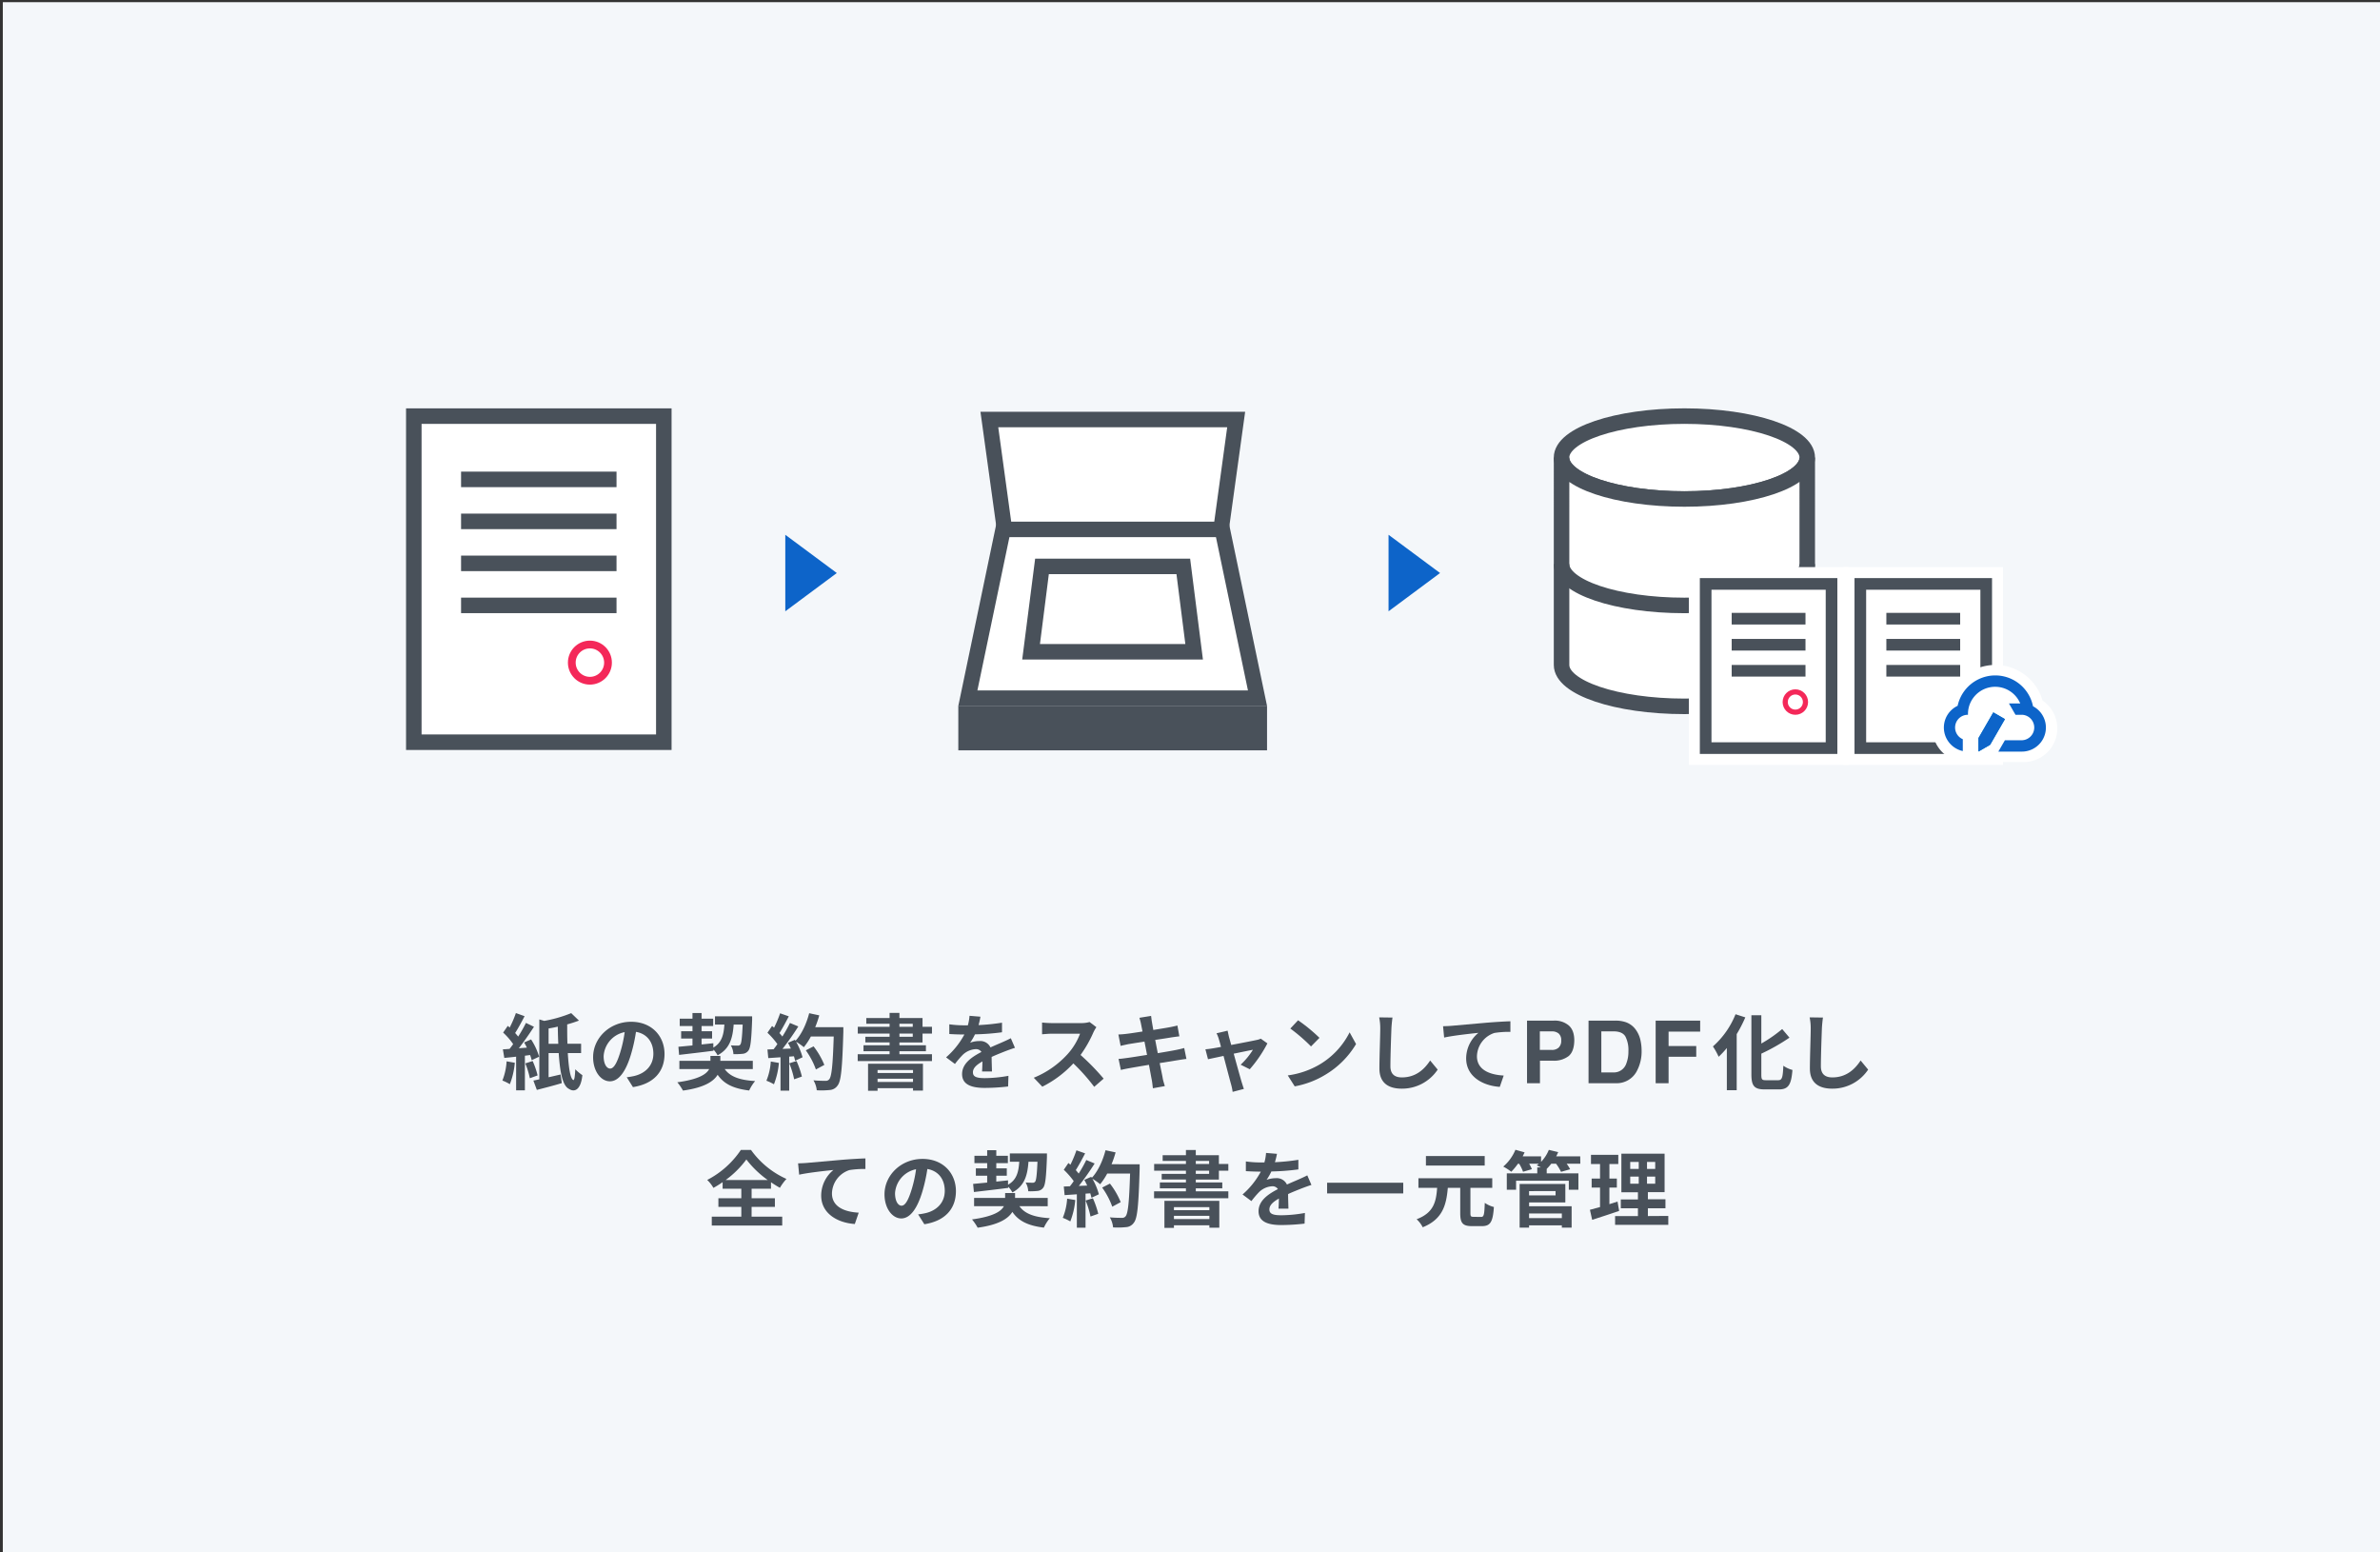 <svg xmlns="http://www.w3.org/2000/svg" viewBox="0 0 920 600"><rect x="0" y="0" width="920" height="600" fill="#333333" stroke="none"/><defs><style>.cls-1{fill:#f4f7fa;}.cls-2{fill:#0d64c9;}.cls-11,.cls-3,.cls-6,.cls-8{fill:#fff;}.cls-3,.cls-4,.cls-7{stroke:#49515a;}.cls-11,.cls-3,.cls-4,.cls-5,.cls-7,.cls-8{stroke-miterlimit:10;}.cls-3,.cls-4{stroke-width:6px;}.cls-4,.cls-5,.cls-7{fill:none;}.cls-5{stroke:#fff;stroke-width:13px;}.cls-7{stroke-width:4.5px;}.cls-11,.cls-8{stroke:#f42859;}.cls-8{stroke-width:2px;}.cls-9{fill:#0080cb;}.cls-10{fill:#49515a;}.cls-11{stroke-width:3px;}</style></defs><g id="buckground"><rect class="cls-1" x="1.09" y="0.84" width="920" height="600"/></g><g id="design"><polygon class="cls-2" points="556.66 221.47 536.75 206.69 536.75 236.26 556.66 221.47"/><ellipse class="cls-3" cx="651.11" cy="176.85" rx="47.49" ry="16.03"/><path class="cls-3" d="M698.6,257c0,8.85-21.26,16-47.49,16s-47.48-7.18-47.48-16V176.85c0,8.86,21.26,16,47.48,16s47.49-7.17,47.49-16Z"/><path class="cls-4" d="M698.6,218c0,8.85-21.26,16-47.49,16s-47.48-7.18-47.48-16"/><rect class="cls-5" x="659.33" y="225.68" width="48.66" height="63.46"/><rect class="cls-6" x="659.33" y="225.68" width="48.66" height="63.46"/><rect class="cls-7" x="659.33" y="225.68" width="48.66" height="63.46"/><line class="cls-7" x1="669.39" y1="239.12" x2="697.92" y2="239.12"/><line class="cls-7" x1="669.39" y1="249.19" x2="697.92" y2="249.19"/><line class="cls-7" x1="669.39" y1="259.25" x2="697.92" y2="259.25"/><circle class="cls-8" cx="694" cy="271.34" r="3.92"/><rect class="cls-5" x="719.12" y="225.68" width="48.66" height="63.46"/><rect class="cls-6" x="719.12" y="225.68" width="48.66" height="63.46"/><rect class="cls-7" x="719.12" y="225.68" width="48.66" height="63.46"/><line class="cls-7" x1="729.18" y1="239.12" x2="757.71" y2="239.12"/><line class="cls-7" x1="729.18" y1="249.19" x2="757.71" y2="249.19"/><line class="cls-7" x1="729.18" y1="259.25" x2="757.71" y2="259.25"/><path class="cls-6" d="M789.56,270.77a19,19,0,0,0-36.44-.31,13,13,0,0,0,4.18,23.76l3.86.31h20.91a13,13,0,0,0,7.49-23.76Z"/><path class="cls-6" d="M785.88,273a14.89,14.89,0,0,0-29.15-.21,9.3,9.3,0,0,0,2,17.49l13.75.22h9a9.29,9.29,0,0,0,4.44-17.5Z"/><polygon class="cls-9" points="770.52 275.34 764.79 285.26 764.79 290.46 769.29 287.86 775.02 277.94 770.52 275.34"/><path class="cls-2" d="M785.88,273a14.89,14.89,0,0,0-29.15-.21,9.3,9.3,0,0,0,2,17.49v-4.58a4.92,4.92,0,0,1,2-9.44h0c0-.11,0-.22,0-.33a10.51,10.51,0,0,1,20.2-4.05h-4.36l2.53,4.38h2.29a1.87,1.87,0,0,0,.34,0v0a4.93,4.93,0,0,1-.34,9.85H775l-2.53,4.38h9a9.29,9.29,0,0,0,4.44-17.5Z"/><polygon class="cls-2" points="770.52 275.34 764.79 285.26 764.79 290.46 769.29 287.86 775.02 277.94 770.52 275.34"/><polygon class="cls-6" points="374.13 269.79 388.09 202.95 472.13 202.95 486.09 269.79 374.13 269.79"/><path class="cls-10" d="M469.7,206l12.7,60.84H377.82L390.53,206H469.7m4.87-6H385.65l-15.21,72.84H489.78L474.57,200Z"/><polygon class="cls-6" points="388.26 204.61 382.4 162.14 477.82 162.14 471.96 204.61 388.26 204.61"/><path class="cls-10" d="M474.38,165.14l-5,36.47H390.88l-5-36.47h88.54m6.89-6H379l6.7,48.47h88.92l6.7-48.47Z"/><rect class="cls-10" x="371.69" y="274.04" width="116.84" height="14.71"/><path class="cls-10" d="M487.28,275.29V287.5H372.94V275.29H487.28m2.5-2.5H370.44V290H489.78V272.79Z"/><polygon class="cls-6" points="398.62 251.87 402.81 218.91 457.41 218.91 461.61 251.87 398.62 251.87"/><path class="cls-10" d="M454.77,221.91l3.43,27H402l3.43-27h49.32m5.29-6h-59.9l-5,39H465l-4.95-39Z"/><polygon class="cls-2" points="323.47 221.47 303.56 206.69 303.56 236.26 323.47 221.47"/><rect class="cls-3" x="159.96" y="160.83" width="96.64" height="126.03"/><line class="cls-3" x1="178.23" y1="185.28" x2="238.32" y2="185.28"/><line class="cls-3" x1="178.23" y1="201.51" x2="238.32" y2="201.51"/><line class="cls-3" x1="178.23" y1="217.74" x2="238.32" y2="217.74"/><line class="cls-3" x1="178.23" y1="233.98" x2="238.32" y2="233.98"/><circle class="cls-11" cx="228.03" cy="256.1" r="7"/><path class="cls-10" d="M199,410.75a29.52,29.52,0,0,1-1.92,8.29,16,16,0,0,0-2.88-1.41,23.78,23.78,0,0,0,1.63-7.43Zm3.9-2.72V421.4h-3.39v-13c-1.63.19-3.2.35-4.57.48l-.55-3.33c.77,0,1.67-.09,2.59-.16.45-.57.93-1.21,1.38-1.85a26.41,26.41,0,0,0-3.87-4.45l1.79-2.59c.26.19.48.41.74.64a41.17,41.17,0,0,0,2.4-5.6l3.36,1.21c-1.16,2.24-2.5,4.71-3.65,6.5.45.48.86,1,1.18,1.38a56.15,56.15,0,0,0,3-5.28l3.1,1.5c-1.73,2.66-3.87,5.76-5.85,8.29l3.1-.23a21.63,21.63,0,0,0-1.06-2l2.69-1.18a25.14,25.14,0,0,1,3.11,6.68l-2.88,1.35a13.56,13.56,0,0,0-.61-2Zm3,2.05a32.92,32.92,0,0,1,1.92,5.56l-3,1.09a33.13,33.13,0,0,0-1.76-5.73ZM219.49,407c.32,5.76,1,10,2.14,10.43.39.16.64-1.53.74-4.16a20.28,20.28,0,0,0,2.75,2.28c-.58,5.53-2.91,6.81-5.22,5.28-2.49-1.25-3.45-6.63-3.93-13.83h-3.91v9.35c1.51-.32,3.08-.71,4.64-1.06l.48,3.33c-3.29,1-6.84,1.89-9.66,2.62l-1.34-3.61c.7-.13,1.47-.29,2.3-.48V394l1.89.57a51.22,51.22,0,0,0,10.43-3l3,2.88a46.88,46.88,0,0,1-4.55,1.47c0,2.56,0,5.12.1,7.49h5.28V407Zm-3.68-3.58q-.15-3.17-.19-6.63c-1.19.29-2.4.52-3.56.71v5.92Z"/><path class="cls-10" d="M244.67,420.16l-2.4-3.81a25.63,25.63,0,0,0,3-.51c4.09-1,7.29-3.91,7.29-8.58,0-4.42-2.4-7.71-6.72-8.45a62.92,62.92,0,0,1-1.92,8.67c-1.92,6.47-4.67,10.44-8.16,10.44s-6.49-3.91-6.49-9.32c0-7.39,6.4-13.69,14.69-13.69,7.93,0,12.92,5.5,12.92,12.48C256.86,414.14,252.74,418.91,244.67,420.16Zm-8.8-7.17c1.35,0,2.59-2,3.91-6.34a48.61,48.61,0,0,0,1.69-7.74,10.08,10.08,0,0,0-8.13,9.28C233.34,411.42,234.62,413,235.87,413Z"/><path class="cls-10" d="M280.13,413.18c2.08,2.94,5.79,4.29,11.77,4.64a16.06,16.06,0,0,0-2.3,3.65c-6.11-.74-9.76-2.53-12.19-6.08-1.57,2.59-5.25,5-13.41,6.11a19.69,19.69,0,0,0-2.18-3.2c8.2-1.12,11.27-3.1,12.32-5.12H262.62V410h12v-1.89h3.84V410H291v3.2Zm-17.89-8.61c1.54-.13,3.39-.32,5.44-.51V401.4H263.3v-2.84h4.38v-2h-4.93v-2.85h4.93v-2.17h3.52v2.17h4.48v2.85H271.2v2h4.06v2.84H271.2v2.28l4.54-.48,0,1.69c3.26-1.92,4-4.86,4.28-8.89h-3.64v-3.2h14.36s0,1,0,1.44c-.29,7.68-.61,10.75-1.44,11.8a3,3,0,0,1-2.24,1.25,27.21,27.21,0,0,1-3.55.13,7.72,7.72,0,0,0-1-3.39c1.15.09,2.17.09,2.65.09a1.14,1.14,0,0,0,1-.38c.44-.54.7-2.59.92-7.74h-3.48c-.39,5.4-1.57,9.37-6.21,11.87a10.28,10.28,0,0,0-1.6-2.21v.45c-4.71.61-9.67,1.18-13.28,1.6Z"/><path class="cls-10" d="M301.09,410.81a29.55,29.55,0,0,1-1.92,8.26,18.61,18.61,0,0,0-2.91-1.38,23.3,23.3,0,0,0,1.69-7.42ZM326,397s0,1.28,0,1.76c-.41,14-.86,19.07-2.21,20.76a3.93,3.93,0,0,1-3.07,1.76,30,30,0,0,1-5,.1,9.1,9.1,0,0,0-1.28-3.84c2,.19,3.84.19,4.7.19a1.61,1.61,0,0,0,1.35-.54c1-1,1.44-5.67,1.79-16.58h-8.83a26.63,26.63,0,0,1-2.72,4.13,23.45,23.45,0,0,0-3-2.11,25.73,25.73,0,0,1,2.5,6l-2.88,1.35c-.1-.52-.26-1.09-.45-1.73l-1.83.13v13.15h-3.36v-12.9l-4.73.32-.32-3.33,2.37-.09c.48-.61,1-1.28,1.47-2a30.81,30.81,0,0,0-3.84-4.38l1.79-2.62.77.67a42.76,42.76,0,0,0,2.33-5.57l3.36,1.18c-1.15,2.21-2.46,4.68-3.61,6.47.41.45.8.93,1.12,1.34a50.5,50.5,0,0,0,2.94-5.25l3.23,1.35a103.15,103.15,0,0,1-6.11,8.67l3.23-.13c-.35-.77-.73-1.53-1.12-2.21l2.69-1.18.23.38c2.36-2.52,4.25-6.62,5.28-10.65l3.9.83a37.44,37.44,0,0,1-1.57,4.58ZM307.9,410.08a35.35,35.35,0,0,1,2.08,6l-3,1.06a32.91,32.91,0,0,0-1.89-6.18Zm7.49,3.26a30.19,30.19,0,0,0-3.9-7.39l3-1.54a30.14,30.14,0,0,1,4.16,7.17Z"/><path class="cls-10" d="M347.68,402.91V404h10.24v2.3H347.68v1.15h12.58v2.66H331.55v-2.66h12.32v-1.15H333.79V404h10.08v-1.12H334.5V400.7h9.37v-1.22H331.58v-2.62h12.29v-1.18h-9v-2.21h9v-2h3.81v2h8.93v3.39h3.65v2.62h-3.65v3.43Zm-12.13,8.22h21.22V421.5h-3.84v-.93h-13.7v1h-3.68Zm3.68,2.43v1.16h13.7v-1.16Zm13.7,4.61v-1.25h-13.7v1.25Zm-5.25-21.31h5.15v-1.18h-5.15Zm0,3.84h5.15v-1.22h-5.15Z"/><path class="cls-10" d="M378.27,396.19a81.18,81.18,0,0,0,9.06-.93l0,3.71a93.46,93.46,0,0,1-10.44.8A21.85,21.85,0,0,1,375,403a10.69,10.69,0,0,1,3.62-.64,4.32,4.32,0,0,1,4.25,2.46c1.67-.77,3-1.31,4.32-1.89s2.37-1.05,3.55-1.66l1.6,3.71c-1,.29-2.72.93-3.8,1.34-1.44.58-3.27,1.28-5.22,2.18,0,1.79.1,4.16.13,5.63h-3.84c.09-1,.13-2.49.16-3.9-2.4,1.37-3.68,2.62-3.68,4.22,0,1.76,1.5,2.24,4.64,2.24a52.79,52.79,0,0,0,9.09-.89l-.13,4.12a79.47,79.47,0,0,1-9.06.55c-5,0-8.73-1.22-8.73-5.35s3.84-6.65,7.48-8.54a2.46,2.46,0,0,0-2.24-1.09,7.83,7.83,0,0,0-5,2.21,35.49,35.49,0,0,0-3,3.52l-3.43-2.56a31.33,31.33,0,0,0,7.07-8.83h-.41c-1.31,0-3.65-.07-5.41-.19v-3.75a41,41,0,0,0,5.63.39h1.54a18.36,18.36,0,0,0,.64-3.68l4.22.35A30,30,0,0,1,378.27,396.19Z"/><path class="cls-10" d="M422.69,398.94a46.76,46.76,0,0,1-5,8.8,90.21,90.21,0,0,1,8.93,9.15l-3.65,3.17a73.36,73.36,0,0,0-8.06-9.06,42.09,42.09,0,0,1-12,9l-3.3-3.46a35.9,35.9,0,0,0,13.12-9.18,24.79,24.79,0,0,0,4.77-7.84H406.59c-1.34,0-3.1.19-3.77.22V395.2c.86.12,2.81.22,3.77.22h11.3a11.22,11.22,0,0,0,3.29-.42l2.63,2A14.69,14.69,0,0,0,422.69,398.94Z"/><path class="cls-10" d="M440.45,393.37l4.51-.73c.1.64.19,1.72.35,2.49.07.45.26,1.51.51,2.95,2.72-.45,5.16-.84,6.31-1.06s2.24-.45,3-.67l.76,4.19c-.7.06-2,.26-2.94.38-1.31.23-3.74.61-6.4,1,.32,1.6.64,3.36,1,5.12,2.88-.48,5.51-.93,6.95-1.22,1.24-.25,2.43-.51,3.26-.77l.86,4.23c-.86.06-2.17.29-3.39.48l-6.94,1.12c.51,2.62,1,4.77,1.15,5.76s.54,2.11.83,3.13l-4.61.84c-.16-1.19-.25-2.31-.44-3.24s-.58-3.13-1.09-5.82c-3.27.54-6.27,1.06-7.65,1.31s-2.46.48-3.2.67l-.9-4.28c.87,0,2.31-.23,3.33-.36,1.47-.19,4.45-.67,7.68-1.18-.32-1.73-.67-3.52-1-5.15l-6.27,1c-1,.23-1.86.39-2.94.67l-.87-4.41a29,29,0,0,0,3-.23c1.12-.12,3.58-.48,6.33-.92-.25-1.35-.48-2.4-.57-2.92C440.9,394.88,440.67,394.14,440.45,393.37Z"/><path class="cls-10" d="M475.07,400.76c.23.77.51,1.86.87,3.11,4.06-.77,8.54-1.63,9.79-1.92a6.49,6.49,0,0,0,1.63-.51l2.56,1.82a50.13,50.13,0,0,1-6.82,10l-3.52-1.76a28.47,28.47,0,0,0,4.74-5.76c-.77.12-4,.8-7.42,1.5,1.21,4.42,2.59,9.34,3.07,11,.19.54.61,2,.86,2.62L476.48,422a18.61,18.61,0,0,0-.58-2.82c-.48-1.72-1.79-6.72-2.94-11.07-2.69.58-5,1.06-6,1.28l-1-3.84c1-.09,1.89-.19,2.95-.38.45-.07,1.6-.26,3.07-.55-.32-1.24-.61-2.27-.83-3a11.68,11.68,0,0,0-.9-2.27l4.29-1C474.69,399.07,474.88,399.93,475.07,400.76Z"/><path class="cls-10" d="M510.05,411.45A30.17,30.17,0,0,0,521.7,399l2.49,4.52a34.08,34.08,0,0,1-11.84,11.84,34.72,34.72,0,0,1-11.87,4.51l-2.69-4.23A32.91,32.91,0,0,0,510.05,411.45Zm0-10.33-3.27,3.32a65.91,65.91,0,0,0-8-6.91l3-3.2A64.82,64.82,0,0,1,510.05,401.12Z"/><path class="cls-10" d="M537.86,397.53c-.13,3.46-.39,10.63-.39,14.59,0,3.24,1.92,4.29,4.42,4.29,5.28,0,8.64-3,10.94-6.53l2.91,3.52a16.53,16.53,0,0,1-13.88,7.36c-5.25,0-8.64-2.3-8.64-7.77,0-4.29.32-12.71.32-15.46a20.3,20.3,0,0,0-.42-4.32l5.15.07C538.08,394.62,537.92,396.25,537.86,397.53Z"/><path class="cls-10" d="M561,396.48l13.79-1.22c3.3-.26,6.82-.48,9.06-.54l0,4.09a35.48,35.48,0,0,0-6.18.42,9.73,9.73,0,0,0-6.75,9c0,5.25,4.93,7.17,10.34,7.46l-1.51,4.38c-6.68-.45-13-4.06-13-11a12.86,12.86,0,0,1,4.74-9.88c-3,.32-9.54,1-13.25,1.82l-.42-4.38C559.07,396.6,560.32,396.54,561,396.48Z"/><path class="cls-10" d="M606.35,408.18a9.25,9.25,0,0,1-6.07,1.77h-5v8.7h-5V394.46h10.4a8.38,8.38,0,0,1,5.73,1.87q2.14,1.88,2.14,5.79Q608.48,406.41,606.35,408.18Zm-3.86-8.75a4.06,4.06,0,0,0-2.69-.81h-4.57v7.17h4.57a3.82,3.82,0,0,0,2.69-.88,3.53,3.53,0,0,0,1-2.77A3.34,3.34,0,0,0,602.49,399.43Z"/><path class="cls-10" d="M628.25,395a8,8,0,0,1,4.13,3.06,10.78,10.78,0,0,1,1.73,3.91,18.56,18.56,0,0,1,.46,4,16.09,16.09,0,0,1-1.94,8.17,8.75,8.75,0,0,1-8.13,4.51H614.06V394.46H624.5A12.55,12.55,0,0,1,628.25,395ZM619,398.62v15.87h4.69a5.06,5.06,0,0,0,5-3.54,12.48,12.48,0,0,0,.78-4.64,11.45,11.45,0,0,0-1.16-5.7q-1.17-2-4.64-2Z"/><path class="cls-10" d="M640,394.46h17.21v4.26H645v5.56h10.69v4.16H645v10.21h-5Z"/><path class="cls-10" d="M674.66,393.21a52.17,52.17,0,0,1-3.33,6.47v21.69h-3.81V405.05a34.74,34.74,0,0,1-3.17,3.39,26.8,26.8,0,0,0-2.21-4A33,33,0,0,0,670.88,392Zm12.7,24.29c1.54,0,1.79-1.09,2-5.6a10.82,10.82,0,0,0,3.52,1.63c-.45,5.51-1.44,7.52-5.22,7.52h-5.47c-4,0-5.18-1.28-5.18-5.79V392.38h3.84v10.94a53.65,53.65,0,0,0,8.06-5.6l2.82,3.33a77.67,77.67,0,0,1-10.88,6.18v8.06c0,1.89.22,2.21,1.76,2.21Z"/><path class="cls-10" d="M704.26,397.53c-.13,3.46-.39,10.63-.39,14.59,0,3.24,1.92,4.29,4.42,4.29,5.28,0,8.64-3,10.94-6.53l2.91,3.52a16.53,16.53,0,0,1-13.88,7.36c-5.25,0-8.64-2.3-8.64-7.77,0-4.29.32-12.71.32-15.46a20.3,20.3,0,0,0-.42-4.32l5.15.07C704.48,394.62,704.32,396.25,704.26,397.53Z"/><path class="cls-10" d="M290.53,470.24h11.84v3.43H275.14v-3.43h11.42v-3.8H277.7v-3.33h8.86v-3.68h-7.23V456.9a41.05,41.05,0,0,1-3.55,2.21,14.08,14.08,0,0,0-2.4-3.07,35,35,0,0,0,13-11.59h3.93a33.76,33.76,0,0,0,13.7,11.2,19,19,0,0,0-2.53,3.43,40.58,40.58,0,0,1-3.45-2.15v2.5h-7.49v3.68h9v3.33h-9Zm6.24-14.17a38.65,38.65,0,0,1-8.26-7.94,36.92,36.92,0,0,1-8,7.94Z"/><path class="cls-10" d="M311.68,449.48l13.79-1.22c3.3-.26,6.82-.48,9.06-.54l0,4.09a35.48,35.48,0,0,0-6.18.42,9.73,9.73,0,0,0-6.75,9c0,5.25,4.93,7.17,10.34,7.46l-1.51,4.38c-6.68-.45-13-4.06-13-11a12.86,12.86,0,0,1,4.74-9.88c-3,.32-9.54,1-13.25,1.82l-.42-4.38C309.79,449.6,311,449.54,311.68,449.48Z"/><path class="cls-10" d="M357.31,473.16l-2.4-3.81a25.63,25.63,0,0,0,3-.51c4.09-1,7.29-3.91,7.29-8.58,0-4.42-2.4-7.71-6.72-8.45a62.92,62.92,0,0,1-1.92,8.67c-1.92,6.47-4.67,10.44-8.16,10.44s-6.49-3.91-6.49-9.32c0-7.39,6.4-13.69,14.69-13.69,7.93,0,12.92,5.5,12.92,12.48C369.5,467.14,365.38,471.91,357.31,473.16Zm-8.8-7.17c1.35,0,2.59-2,3.91-6.34a48.61,48.61,0,0,0,1.69-7.74,10.08,10.08,0,0,0-8.13,9.28C346,464.42,347.26,466,348.51,466Z"/><path class="cls-10" d="M394.05,466.18c2.08,2.94,5.79,4.29,11.77,4.64a16.06,16.06,0,0,0-2.3,3.65c-6.11-.74-9.76-2.53-12.19-6.08-1.57,2.59-5.25,5-13.41,6.11a19.69,19.69,0,0,0-2.18-3.2c8.2-1.12,11.27-3.1,12.32-5.12H376.54V463h12v-1.89h3.84V463H405v3.2Zm-17.89-8.61c1.54-.13,3.39-.32,5.44-.51V454.4h-4.38v-2.84h4.38v-2h-4.93v-2.85h4.93v-2.17h3.52v2.17h4.48v2.85h-4.48v2h4.06v2.84h-4.06v2.28l4.54-.48,0,1.69C393,456,393.73,453,394,449h-3.64v-3.2H404.7s0,1,0,1.44c-.29,7.68-.61,10.75-1.44,11.8a3,3,0,0,1-2.24,1.25,27.21,27.21,0,0,1-3.55.13,7.72,7.72,0,0,0-1-3.39c1.15.09,2.17.09,2.65.09a1.14,1.14,0,0,0,1-.38c.44-.54.7-2.59.92-7.74h-3.48c-.39,5.4-1.57,9.37-6.21,11.87a10.28,10.28,0,0,0-1.6-2.21v.45c-4.71.61-9.67,1.18-13.28,1.6Z"/><path class="cls-10" d="M415.65,463.81a29.55,29.55,0,0,1-1.92,8.26,18.61,18.61,0,0,0-2.91-1.38,23.3,23.3,0,0,0,1.69-7.42ZM440.54,450s0,1.28,0,1.76c-.41,14-.86,19.07-2.21,20.76a3.93,3.93,0,0,1-3.07,1.76,30,30,0,0,1-5,.1A9.1,9.1,0,0,0,429,470.5c2,.19,3.84.19,4.7.19a1.61,1.61,0,0,0,1.35-.54c1-1,1.44-5.67,1.79-16.58H428a26.63,26.63,0,0,1-2.72,4.13,23.45,23.45,0,0,0-3-2.11,25.73,25.73,0,0,1,2.5,6l-2.88,1.35c-.1-.52-.26-1.09-.45-1.73l-1.83.13v13.15h-3.36v-12.9l-4.73.32-.32-3.33,2.37-.09c.48-.61,1-1.28,1.47-2a30.81,30.81,0,0,0-3.84-4.38l1.79-2.62.77.67a42.76,42.76,0,0,0,2.33-5.57l3.36,1.18c-1.15,2.21-2.46,4.68-3.61,6.47.41.45.8.93,1.12,1.34a50.5,50.5,0,0,0,2.94-5.25l3.23,1.35a103.15,103.15,0,0,1-6.11,8.67l3.23-.13c-.35-.77-.73-1.53-1.12-2.21l2.69-1.18.23.38c2.36-2.52,4.25-6.62,5.28-10.65l3.9.83a37.44,37.44,0,0,1-1.57,4.58Zm-18.08,13.12a35.35,35.35,0,0,1,2.08,6l-3,1.06a32.91,32.91,0,0,0-1.89-6.18Zm7.49,3.26a30.19,30.19,0,0,0-3.9-7.39l3-1.54a30.14,30.14,0,0,1,4.16,7.17Z"/><path class="cls-10" d="M462.24,455.91V457h10.24v2.3H462.24v1.15h12.58v2.66H446.11v-2.66h12.32v-1.15H448.35V457h10.08v-1.12h-9.37V453.7h9.37v-1.22H446.14v-2.62h12.29v-1.18h-9v-2.21h9v-2h3.81v2h8.93v3.39h3.65v2.62h-3.65v3.43Zm-12.13,8.22h21.22V474.5h-3.84v-.93h-13.7v1h-3.68Zm3.68,2.43v1.16h13.7v-1.16Zm13.7,4.61v-1.25h-13.7v1.25Zm-5.25-21.31h5.15v-1.18h-5.15Zm0,3.84h5.15v-1.22h-5.15Z"/><path class="cls-10" d="M492.83,449.19a81.18,81.18,0,0,0,9.06-.93l0,3.71a93.46,93.46,0,0,1-10.44.8A21.85,21.85,0,0,1,489.6,456a10.69,10.69,0,0,1,3.62-.64,4.32,4.32,0,0,1,4.25,2.46c1.67-.77,3-1.31,4.32-1.89s2.37-1.05,3.55-1.66l1.6,3.71c-1,.29-2.72.93-3.8,1.34-1.44.58-3.27,1.28-5.22,2.18,0,1.79.1,4.16.13,5.63h-3.84c.09-1,.13-2.49.16-3.9-2.4,1.37-3.68,2.62-3.68,4.22,0,1.76,1.5,2.24,4.64,2.24a52.79,52.79,0,0,0,9.09-.89l-.13,4.12a79.47,79.47,0,0,1-9.06.55c-5,0-8.73-1.22-8.73-5.35s3.84-6.65,7.48-8.54a2.46,2.46,0,0,0-2.24-1.09,7.83,7.83,0,0,0-5,2.21,35.49,35.49,0,0,0-3,3.52l-3.43-2.56a31.33,31.33,0,0,0,7.07-8.83H487c-1.31,0-3.65-.07-5.41-.19v-3.75a41,41,0,0,0,5.63.39h1.54a18.36,18.36,0,0,0,.64-3.68l4.22.35A30,30,0,0,1,492.83,449.19Z"/><path class="cls-10" d="M542.43,457.12v4.13H513v-4.13Z"/><path class="cls-10" d="M572.54,470.34c1.06,0,1.25-.83,1.41-5.44a10.82,10.82,0,0,0,3.52,1.6c-.38,5.73-1.34,7.39-4.61,7.39H569c-3.61,0-4.54-1.21-4.54-5v-9.79h-4.8c-.58,6.66-2,12.13-9.7,15.23a10.77,10.77,0,0,0-2.36-3.1c6.65-2.5,7.55-6.82,7.93-12.13h-7.23v-3.71h28.54v3.71h-8.44v9.79c0,1.22.19,1.41,1.24,1.41Zm1.38-19.87H551.2v-3.68h22.72Z"/><path class="cls-10" d="M610.88,449.76H605.6a15.65,15.65,0,0,1,1.34,2.15l-3.52,1a18.85,18.85,0,0,0-1.92-3.14h-1.85a23.25,23.25,0,0,1-1.76,2v1.72h12.25v6.34h-3.71v-3.49H586.05v3.49h-3.59v-6.34h11.78V451.2h1.41c-.58-.32-1.19-.6-1.6-.8.25-.19.54-.41.8-.64H591.1a15.42,15.42,0,0,1,1.06,2.12l-3.42,1a16.84,16.84,0,0,0-1.48-3.08h-.51a23.88,23.88,0,0,1-2.56,3.08,19.35,19.35,0,0,0-3.1-2,17.2,17.2,0,0,0,4.7-6.5l3.55,1c-.22.51-.48,1-.73,1.54h7.1v2.14a14.63,14.63,0,0,0,3-4.64l3.62.87c-.23.54-.48,1.08-.77,1.63h9.28Zm-19.81,16.45h16.45v8.26h-3.78v-.87H591.07v.87h-3.65V457.6h17.67v7.14h-14Zm0-5.85V462h10.24v-1.66Zm0,8.64v1.79h12.67V469Z"/><path class="cls-10" d="M625.89,468c-3.52,1.24-7.36,2.46-10.43,3.45l-.87-3.87c1.12-.29,2.43-.64,3.91-1.06V459h-3.24v-3.48h3.24v-5.64H615v-3.55h10.56v3.55h-3.43v5.64H625V459h-2.88v6.4c1.06-.32,2.11-.64,3.14-1Zm19,1.95v3.45H624.32V470h8.83v-3h-6.62v-3.43h6.62v-2.75h-6.4V445.89h16.71v14.88H637v2.75h6.79V467H637v3Zm-14.72-18.18h3.29v-2.69h-3.29Zm0,5.73h3.29v-2.75h-3.29Zm9.66-8.42h-3.17v2.69h3.17Zm0,5.67h-3.17v2.75h3.17Z"/></g></svg>